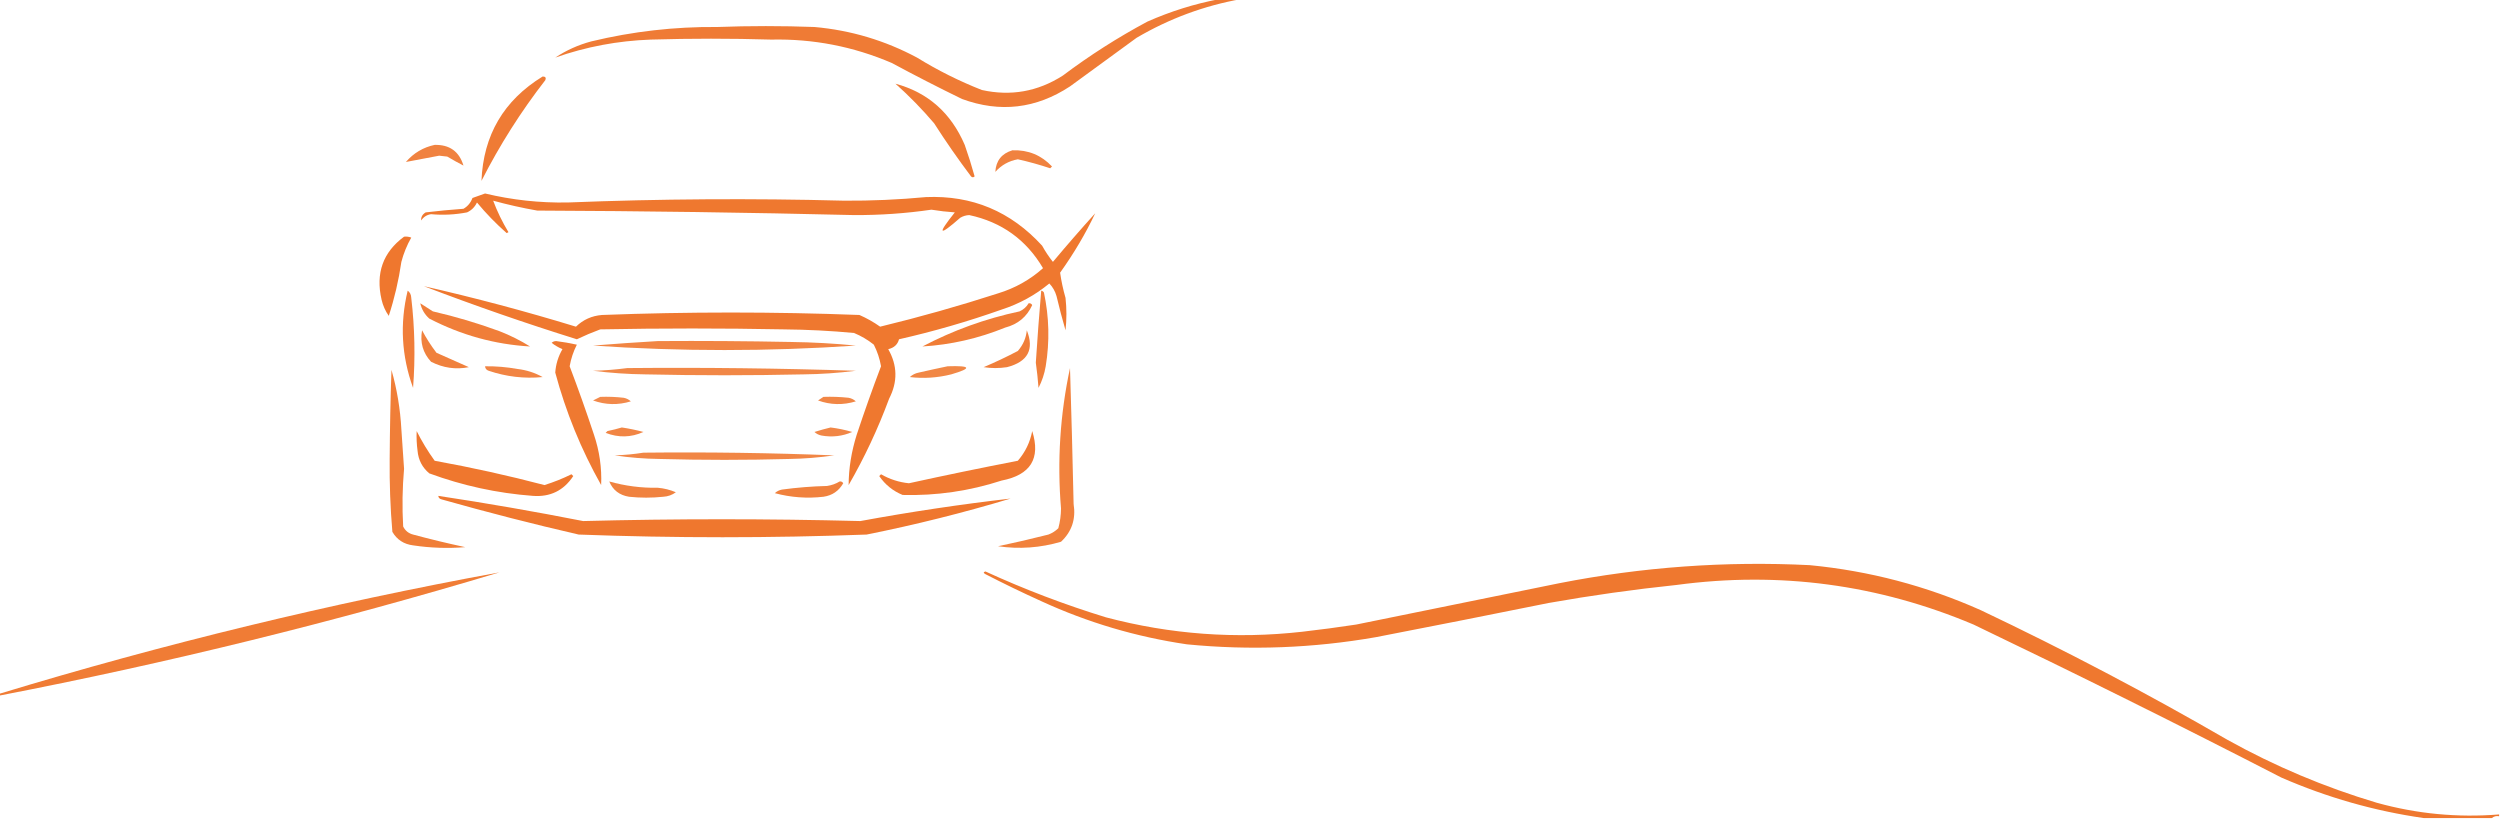 <?xml version="1.0" encoding="UTF-8"?>
<!DOCTYPE svg PUBLIC "-//W3C//DTD SVG 1.1//EN" "http://www.w3.org/Graphics/SVG/1.1/DTD/svg11.dtd">
<svg xmlns="http://www.w3.org/2000/svg" version="1.1" width="1389px" height="455px" style="shape-rendering:geometricPrecision; text-rendering:geometricPrecision; image-rendering:optimizeQuality; fill-rule:evenodd; clip-rule:evenodd" xmlns:xlink="http://www.w3.org/1999/xlink">
<g><path style="opacity:0.904" fill="#ee6e20" d="M 677.5,-0.5 C 681.5,-0.5 685.5,-0.5 689.5,-0.5C 668.997,3.172 649.664,10.338 631.5,21C 619.167,30 606.833,39 594.5,48C 575.633,60.416 555.633,62.75 534.5,55C 521.375,48.604 508.375,41.937 495.5,35C 474.132,25.827 451.799,21.494 428.5,22C 406.167,21.333 383.833,21.333 361.5,22C 343.188,22.664 325.521,25.997 308.5,32C 314.631,27.937 321.298,24.937 328.5,23C 351.493,17.455 374.826,14.788 398.5,15C 416.5,14.333 434.5,14.333 452.5,15C 472.664,16.791 491.664,22.457 509.5,32C 520.973,39.07 532.973,45.07 545.5,50C 561.572,53.568 576.572,50.901 590.5,42C 605.363,30.816 621.03,20.816 637.5,12C 650.468,6.265 663.801,2.098 677.5,-0.5 Z"/></g>
<g><path style="opacity:0.904" fill="#ee6e20" d="M 301.5,42.5 C 303.028,42.517 303.528,43.184 303,44.5C 289.418,61.983 277.585,80.65 267.5,100.5C 268.532,75.1 279.865,55.766 301.5,42.5 Z"/></g>
<g><path style="opacity:0.907" fill="#ee6e20" d="M 497.5,46.5 C 515.523,51.362 528.356,62.695 536,80.5C 538.047,86.304 539.88,92.138 541.5,98C 540.833,98.667 540.167,98.667 539.5,98C 532.297,88.428 525.464,78.595 519,68.5C 512.329,60.662 505.162,53.329 497.5,46.5 Z"/></g>
<g><path style="opacity:0.853" fill="#ee6d20" d="M 241.5,80.5 C 249.807,80.319 255.14,84.153 257.5,92C 254.613,90.52 251.613,88.854 248.5,87C 247,86.833 245.5,86.667 244,86.5C 237.767,87.699 231.6,88.866 225.5,90C 229.83,85.007 235.164,81.84 241.5,80.5 Z"/></g>
<g><path style="opacity:0.86" fill="#ee6f21" d="M 562.5,83.5 C 571.23,83.202 578.563,86.202 584.5,92.5C 584.167,92.833 583.833,93.167 583.5,93.5C 577.584,91.521 571.584,89.854 565.5,88.5C 560.519,89.407 556.352,91.74 553,95.5C 553.359,89.305 556.526,85.305 562.5,83.5 Z"/></g>
<g><path style="opacity:0.928" fill="#ee6e20" d="M 269.5,107.5 C 284.583,111.123 299.916,112.789 315.5,112.5C 366.657,110.471 417.824,110.138 469,111.5C 484.205,111.594 499.372,110.927 514.5,109.5C 540.084,108.426 561.584,117.426 579,136.5C 580.752,139.672 582.752,142.672 585,145.5C 592.676,136.327 600.509,127.327 608.5,118.5C 603.176,129.756 596.676,140.756 589,151.5C 589.658,156.145 590.658,160.811 592,165.5C 592.667,171.5 592.667,177.5 592,183.5C 590.177,177.21 588.511,170.877 587,164.5C 586.218,161.784 584.884,159.45 583,157.5C 575.151,163.989 566.317,168.822 556.5,172C 537.799,178.624 518.799,184.124 499.5,188.5C 498.711,191.434 496.711,193.268 493.5,194C 498.649,203.024 498.816,212.19 494,221.5C 487.834,238.164 480.334,254.164 471.5,269.5C 471.543,260.232 473.043,250.899 476,241.5C 480.234,228.707 484.734,216.04 489.5,203.5C 488.765,199.295 487.432,195.295 485.5,191.5C 482.172,188.833 478.506,186.667 474.5,185C 461.541,183.789 448.541,183.122 435.5,183C 401.5,182.333 367.5,182.333 333.5,183C 329.038,184.654 324.705,186.488 320.5,188.5C 291.852,179.562 263.518,169.728 235.5,159C 263.89,165.46 292.056,172.96 320,181.5C 324.021,177.601 328.855,175.434 334.5,175C 382.186,173.184 429.853,173.184 477.5,175C 481.577,176.787 485.41,178.954 489,181.5C 511.039,176.155 532.872,169.988 554.5,163C 563.93,160.123 572.263,155.456 579.5,149C 570.191,133.202 556.525,123.369 538.5,119.5C 536.701,119.577 535.034,120.077 533.5,121C 521.516,131.506 520.516,130.506 530.5,118C 526.137,117.71 521.804,117.21 517.5,116.5C 503.248,118.573 488.915,119.573 474.5,119.5C 415.842,118.077 357.176,117.243 298.5,117C 290.211,115.543 282.045,113.71 274,111.5C 276.23,117.464 279.063,123.297 282.5,129C 282.167,129.167 281.833,129.333 281.5,129.5C 275.549,124.26 270.049,118.594 265,112.5C 263.833,115 262,116.833 259.5,118C 252.828,119.275 246.162,119.609 239.5,119C 237.152,119.346 235.319,120.513 234,122.5C 233.837,120.613 234.671,119.113 236.5,118C 243.484,117.168 250.484,116.501 257.5,116C 259.86,114.635 261.527,112.635 262.5,110C 264.927,109.098 267.26,108.264 269.5,107.5 Z"/></g>
<g><path style="opacity:0.934" fill="#ee6e20" d="M 224.5,131.5 C 225.873,131.343 227.207,131.51 228.5,132C 226.085,136.242 224.251,140.742 223,145.5C 221.52,155.718 219.187,165.718 216,175.5C 214.092,172.785 212.759,169.785 212,166.5C 208.613,151.809 212.779,140.142 224.5,131.5 Z"/></g>
<g><path style="opacity:0.882" fill="#ee6e20" d="M 578.5,161.5 C 579.117,161.611 579.617,161.944 580,162.5C 582.92,176.089 583.253,189.756 581,203.5C 580.274,207.751 578.941,211.751 577,215.5C 576.65,210.816 576.15,206.149 575.5,201.5C 576.36,188.154 577.36,174.821 578.5,161.5 Z"/></g>
<g><path style="opacity:0.884" fill="#ee6e21" d="M 226.5,161.5 C 227.748,162.334 228.415,163.667 228.5,165.5C 230.458,182.139 230.791,198.806 229.5,215.5C 223.082,197.818 222.082,179.818 226.5,161.5 Z"/></g>
<g><path style="opacity:0.89" fill="#ee6e21" d="M 233.5,168.5 C 235.777,169.979 238.11,171.479 240.5,173C 253.062,175.891 265.395,179.557 277.5,184C 283.446,186.306 289.112,189.139 294.5,192.5C 274.933,191.378 256.267,186.211 238.5,177C 235.928,174.687 234.261,171.854 233.5,168.5 Z"/></g>
<g><path style="opacity:0.897" fill="#ee6e20" d="M 571.5,168.5 C 572.376,168.369 573.043,168.702 573.5,169.5C 570.55,175.995 565.55,180.161 558.5,182C 543.584,188.066 528.251,191.566 512.5,192.5C 529.557,183.535 547.557,177.035 566.5,173C 568.708,171.953 570.374,170.453 571.5,168.5 Z"/></g>
<g><path style="opacity:0.87" fill="#ee6e21" d="M 234.5,183.5 C 236.729,187.753 239.396,191.92 242.5,196C 248.534,198.675 254.534,201.341 260.5,204C 253.258,205.442 246.258,204.442 239.5,201C 234.962,196.085 233.295,190.251 234.5,183.5 Z"/></g>
<g><path style="opacity:0.879" fill="#ee6e20" d="M 570.5,183.5 C 574.739,194.178 571.072,201.012 559.5,204C 555.167,204.667 550.833,204.667 546.5,204C 552.954,201.273 559.288,198.273 565.5,195C 568.406,191.689 570.073,187.856 570.5,183.5 Z"/></g>
<g><path style="opacity:0.838" fill="#ee6e20" d="M 365.5,189.5 C 390.169,189.333 414.836,189.5 439.5,190C 451.536,190.162 463.536,190.829 475.5,192C 426.834,195.317 378.167,195.317 329.5,192C 341.643,191.024 353.643,190.19 365.5,189.5 Z"/></g>
<g><path style="opacity:0.918" fill="#ee6e20" d="M 306.5,190.5 C 307.097,189.861 307.93,189.528 309,189.5C 312.865,189.985 316.698,190.652 320.5,191.5C 318.568,195.295 317.235,199.295 316.5,203.5C 321.266,216.04 325.766,228.707 330,241.5C 333.075,250.613 334.408,259.947 334,269.5C 322.857,249.718 314.357,228.885 308.5,207C 308.829,202.346 310.163,198.013 312.5,194C 310.308,193.074 308.308,191.907 306.5,190.5 Z"/></g>
<g><path style="opacity:0.842" fill="#ee6e20" d="M 269.5,203.5 C 275.545,203.428 281.545,203.928 287.5,205C 292.509,205.583 297.176,207.083 301.5,209.5C 291.295,210.475 281.295,209.308 271.5,206C 270.244,205.583 269.577,204.75 269.5,203.5 Z"/></g>
<g><path style="opacity:0.831" fill="#ee6f20" d="M 526.5,203.5 C 539.563,203.067 540.23,204.567 528.5,208C 520.884,209.913 513.217,210.413 505.5,209.5C 506.912,208.194 508.579,207.36 510.5,207C 515.954,205.745 521.287,204.578 526.5,203.5 Z"/></g>
<g><path style="opacity:0.832" fill="#ee6f21" d="M 348.5,204.5 C 390.848,204.11 433.182,204.61 475.5,206C 465.893,207.225 456.226,207.892 446.5,208C 417.167,208.667 387.833,208.667 358.5,208C 348.774,207.892 339.107,207.225 329.5,206C 336.013,205.828 342.347,205.328 348.5,204.5 Z"/></g>
<g><path style="opacity:0.871" fill="#ee6e20" d="M 594.5,204.5 C 595.274,229.502 595.94,254.669 596.5,280C 597.832,288.38 595.499,295.38 589.5,301C 578.026,304.38 566.359,305.213 554.5,303.5C 563.871,301.526 573.204,299.359 582.5,297C 584.587,296.208 586.421,295.041 588,293.5C 588.972,289.903 589.472,286.236 589.5,282.5C 587.316,256.209 588.982,230.209 594.5,204.5 Z"/></g>
<g><path style="opacity:0.889" fill="#ee6e20" d="M 217.5,205.5 C 220.546,216.152 222.379,227.152 223,238.5C 223.547,245.83 224.047,253.163 224.5,260.5C 223.556,271.158 223.389,281.824 224,292.5C 225.109,294.815 226.943,296.315 229.5,297C 239.126,299.591 248.793,301.924 258.5,304C 248.793,304.786 239.126,304.453 229.5,303C 224.388,302.367 220.555,299.867 218,295.5C 216.86,282.066 216.36,268.566 216.5,255C 216.607,238.491 216.94,221.991 217.5,205.5 Z"/></g>
<g><path style="opacity:0.812" fill="#ee6e20" d="M 333.5,220.5 C 337.846,220.334 342.179,220.501 346.5,221C 348.044,221.29 349.377,221.956 350.5,223C 343.397,225.158 336.397,224.991 329.5,222.5C 330.949,221.828 332.282,221.161 333.5,220.5 Z"/></g>
<g><path style="opacity:0.829" fill="#ee6e20" d="M 457.5,220.5 C 462.179,220.334 466.845,220.501 471.5,221C 473.044,221.29 474.377,221.956 475.5,223C 468.397,225.158 461.397,224.991 454.5,222.5C 455.602,221.824 456.602,221.158 457.5,220.5 Z"/></g>
<g><path style="opacity:0.833" fill="#ee6d20" d="M 345.5,237.5 C 349.535,238.101 353.535,238.934 357.5,240C 350.615,243.099 343.615,243.266 336.5,240.5C 336.833,240.167 337.167,239.833 337.5,239.5C 340.311,238.92 342.977,238.254 345.5,237.5 Z"/></g>
<g><path style="opacity:0.832" fill="#ee6e20" d="M 461.5,237.5 C 465.573,238.009 469.573,238.842 473.5,240C 468.108,242.368 462.442,243.035 456.5,242C 454.956,241.71 453.623,241.044 452.5,240C 455.579,239.027 458.579,238.194 461.5,237.5 Z"/></g>
<g><path style="opacity:0.931" fill="#ee6e20" d="M 231.5,239.5 C 234.364,245.22 237.697,250.72 241.5,256C 262.017,259.713 282.351,264.213 302.5,269.5C 307.659,267.891 312.659,265.891 317.5,263.5C 317.833,263.833 318.167,264.167 318.5,264.5C 313.174,272.58 305.674,276.246 296,275.5C 276.261,274.019 257.094,269.852 238.5,263C 234.618,259.736 232.451,255.57 232,250.5C 231.501,246.848 231.335,243.182 231.5,239.5 Z"/></g>
<g><path style="opacity:0.921" fill="#ee6e20" d="M 573.5,239.5 C 578.286,254.721 572.619,263.888 556.5,267C 538.598,272.818 520.264,275.484 501.5,275C 496.129,272.797 491.796,269.297 488.5,264.5C 488.833,264.167 489.167,263.833 489.5,263.5C 494.319,266.273 499.486,267.94 505,268.5C 525.105,264.079 545.272,259.912 565.5,256C 569.641,251.217 572.308,245.717 573.5,239.5 Z"/></g>
<g><path style="opacity:0.833" fill="#ee6f21" d="M 357.5,251.5 C 392.851,251.11 428.185,251.61 463.5,253C 455.228,254.204 446.894,254.871 438.5,255C 414.5,255.667 390.5,255.667 366.5,255C 358.091,254.907 349.757,254.24 341.5,253C 347.016,252.827 352.349,252.327 357.5,251.5 Z"/></g>
<g><path style="opacity:0.861" fill="#ee6f21" d="M 338.5,267.5 C 347.267,269.991 356.267,271.158 365.5,271C 368.98,271.301 372.313,272.135 375.5,273.5C 373.453,275.015 371.119,275.849 368.5,276C 362.167,276.667 355.833,276.667 349.5,276C 344.149,275.129 340.482,272.295 338.5,267.5 Z"/></g>
<g><path style="opacity:0.864" fill="#ee6e20" d="M 466.5,267.5 C 467.376,267.369 468.043,267.702 468.5,268.5C 466.04,272.797 462.374,275.297 457.5,276C 448.353,277.045 439.353,276.379 430.5,274C 431.623,272.956 432.956,272.29 434.5,272C 442.79,270.879 451.124,270.213 459.5,270C 462.104,269.61 464.438,268.776 466.5,267.5 Z"/></g>
<g><path style="opacity:0.934" fill="#ee6e20" d="M 243.5,275.5 C 270.396,279.566 297.229,284.233 324,289.5C 375.333,288.167 426.667,288.167 478,289.5C 505.771,284.39 533.604,280.224 561.5,277C 535.208,284.906 508.541,291.573 481.5,297C 428.167,298.988 374.833,298.988 321.5,297C 296.001,291.125 270.667,284.625 245.5,277.5C 244.287,277.253 243.62,276.586 243.5,275.5 Z"/></g>
<g><path style="opacity:0.927" fill="#ee6e20" d="M 1388.5,452.5 C 1388.5,452.833 1388.5,453.167 1388.5,453.5C 1386.9,453.232 1385.57,453.566 1384.5,454.5C 1371.83,454.5 1359.17,454.5 1346.5,454.5C 1319.27,450.597 1292.94,443.097 1267.5,432C 1210.96,402.899 1153.96,374.565 1096.5,347C 1043.56,324.674 988.561,317.34 931.5,325C 907.715,327.493 884.049,330.826 860.5,335C 828.524,341.462 796.524,347.795 764.5,354C 729.657,360.103 694.657,361.436 659.5,358C 631.336,353.876 604.336,345.876 578.5,334C 568.044,329.272 557.711,324.272 547.5,319C 546.304,318.346 546.304,317.846 547.5,317.5C 569.259,327.476 591.593,335.976 614.5,343C 650.302,352.477 686.635,355.143 723.5,351C 733.524,349.854 743.524,348.52 753.5,347C 791.164,339.334 828.831,331.667 866.5,324C 912.452,315.004 958.785,311.67 1005.5,314C 1038.55,317.179 1070.22,325.512 1100.5,339C 1147.27,361.216 1192.94,385.216 1237.5,411C 1263.91,425.706 1291.58,437.373 1320.5,446C 1342.8,452.197 1365.47,454.364 1388.5,452.5 Z"/></g>
<g><path style="opacity:0.901" fill="#ee6e20" d="M -0.5,386.5 C -0.5,386.167 -0.5,385.833 -0.5,385.5C 90.906,357.72 183.573,335.22 277.5,318C 186,345.542 93.333,368.375 -0.5,386.5 Z"/></g>
</svg>
